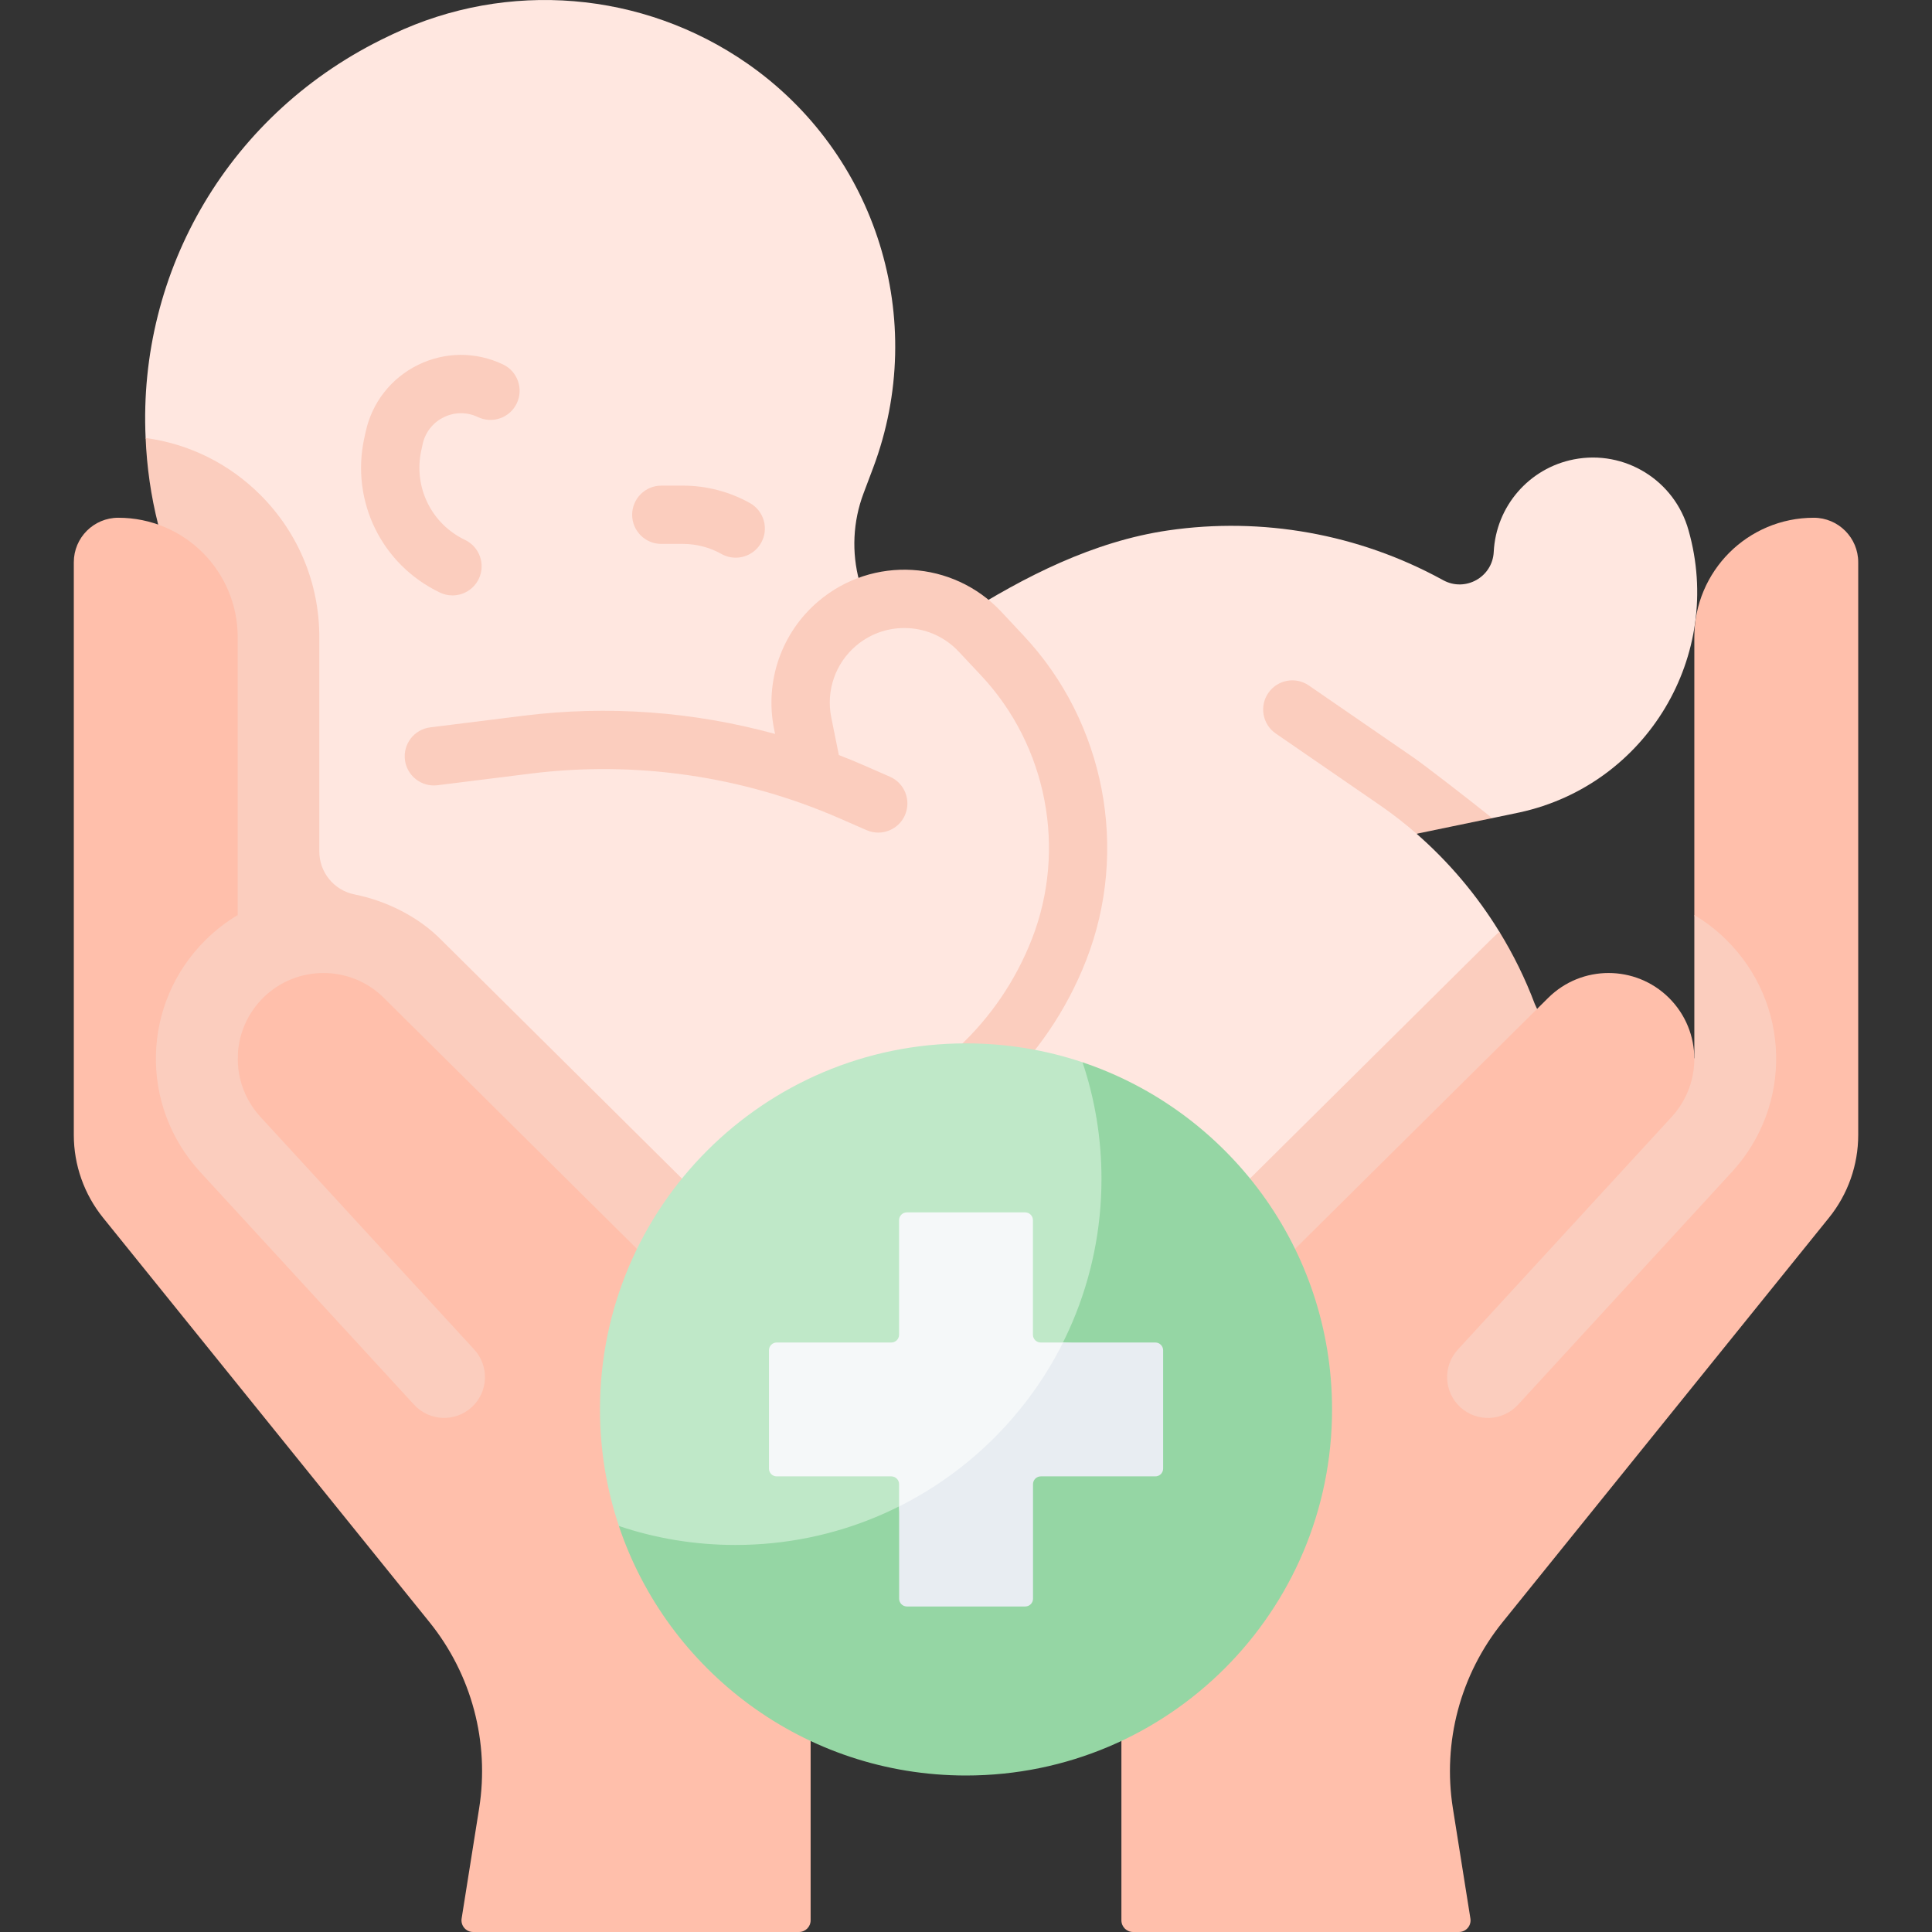 <svg width="64" height="64" viewBox="0 0 64 64" fill="none" xmlns="http://www.w3.org/2000/svg">
<rect x="0" y="0" width="64" height="64" fill="#333333" stroke="none"/>
<g clip-path="url(#clip0_11431_99131)">
<path d="M37.084 50.12C29.722 49.898 22.557 47.63 16.399 43.559C12.683 41.102 8.584 38.06 7.344 33.78C6.873 32.154 6.689 29.9 6.706 28.206L6.749 24.013L7.001 19.724C6.151 17.962 4.824 14.509 4.824 14.509C4.564 8.996 7.578 3.701 12.885 1.192L13.017 1.129C16.82 -0.67 21.294 -0.299 24.75 2.1C29.044 5.082 30.764 10.601 28.925 15.495L28.605 16.345C28.254 17.277 28.206 18.297 28.467 19.258L28.709 20.072C29.744 19.669 30.925 19.791 31.859 20.413L31.859 20.413C33.933 19.102 36.222 17.931 38.7 17.57C41.815 17.117 44.992 17.686 47.755 19.191L47.81 19.221C48.543 19.62 49.441 19.117 49.482 18.283C49.557 16.773 50.651 15.508 52.135 15.218C53.821 14.888 55.476 15.912 55.935 17.567C57.114 21.713 54.551 25.994 50.339 26.912C50.339 26.912 49.947 26.994 49.428 27.102L47.796 27.064L46.927 27.62C48.001 28.559 48.925 29.654 49.669 30.867C49.669 30.867 50.641 34.269 50.657 34.312L37.084 50.12Z" fill="#FFE7E0"/>
<path d="M51.105 33.832L37.196 49.984L37.084 50.119C36.215 50.092 35.347 50.038 34.484 49.954C34.72 47.133 35.967 44.435 37.987 42.431L49.38 31.135C49.474 31.043 49.57 30.953 49.669 30.866C50.133 31.621 50.527 32.42 50.842 33.258C50.859 33.3 51.09 33.79 51.105 33.832Z" fill="#FBCDBE"/>
<path d="M29.417 49.134C28.428 48.908 27.448 48.644 26.48 48.341C22.93 47.236 19.535 45.63 16.4 43.559C14.541 42.33 12.256 41.514 10.612 39.91C8.967 38.309 7.331 36.329 6.71 34.19C6.26 32.634 5.469 18.284 5.24 17.378C4.999 16.427 4.863 15.466 4.824 14.509C6.26 14.702 7.584 15.355 8.626 16.395C9.886 17.657 10.578 19.329 10.578 21.106V28.207C10.578 28.899 11.066 29.494 11.744 29.629C12.793 29.839 13.857 30.362 14.619 31.137L26.01 42.432C27.833 44.24 29.027 46.614 29.417 49.134Z" fill="#FBCDBE"/>
<path d="M49.431 27.101L46.928 27.619C46.548 27.288 46.145 26.973 45.731 26.687L42.262 24.299C41.822 23.997 41.712 23.395 42.014 22.956C42.317 22.516 42.918 22.405 43.358 22.708L46.825 25.095C47.196 25.351 48.617 26.45 49.431 27.101Z" fill="#FBCDBE"/>
<path d="M33.912 21.059L33.169 20.265C31.565 18.554 28.907 18.399 27.116 19.913C25.892 20.947 25.327 22.564 25.64 24.138L25.676 24.313C22.971 23.571 20.137 23.36 17.335 23.71L14.252 24.095C13.723 24.161 13.348 24.644 13.414 25.173C13.48 25.702 13.963 26.077 14.492 26.012L17.574 25.627C21.058 25.192 24.6 25.705 27.817 27.111L28.707 27.5C28.833 27.555 28.964 27.581 29.093 27.581C29.465 27.581 29.82 27.364 29.978 27.002C30.192 26.513 29.969 25.944 29.48 25.73L28.591 25.341C28.326 25.225 28.057 25.116 27.788 25.012L27.535 23.757C27.359 22.876 27.676 21.968 28.362 21.388C29.367 20.539 30.859 20.625 31.759 21.586L32.503 22.379C34.687 24.71 35.345 28.138 34.18 31.113C33.099 33.871 30.859 35.959 28.033 36.843C27.524 37.003 27.24 37.544 27.399 38.053C27.529 38.467 27.91 38.731 28.321 38.731C28.416 38.731 28.514 38.717 28.61 38.687C31.997 37.627 34.684 35.123 35.978 31.817C37.413 28.153 36.602 23.93 33.912 21.059Z" fill="#FBCDBE"/>
<path d="M14.989 19.724C14.849 19.724 14.707 19.694 14.573 19.629C12.645 18.709 11.614 16.607 12.066 14.519L12.113 14.305C12.323 13.334 12.956 12.526 13.848 12.088C14.741 11.65 15.767 11.645 16.664 12.073C17.145 12.303 17.349 12.88 17.119 13.361C16.889 13.843 16.312 14.046 15.832 13.816C15.471 13.644 15.058 13.646 14.699 13.822C14.34 13.998 14.085 14.324 14.001 14.714L13.954 14.928C13.693 16.136 14.289 17.353 15.405 17.886C15.887 18.116 16.09 18.693 15.861 19.174C15.695 19.521 15.349 19.724 14.989 19.724Z" fill="#FBCDBE"/>
<path d="M24.371 18.474C24.211 18.474 24.049 18.434 23.9 18.351C23.511 18.133 23.071 18.018 22.626 18.018H21.907C21.374 18.018 20.941 17.586 20.941 17.053C20.941 16.519 21.374 16.087 21.907 16.087H22.626C23.4 16.087 24.167 16.287 24.843 16.665C25.308 16.925 25.475 17.514 25.215 17.979C25.038 18.295 24.709 18.474 24.371 18.474Z" fill="#FBCDBE"/>
<path d="M61.556 18.625V37.597C61.556 38.595 61.214 39.563 60.586 40.34L49.775 53.736C48.377 55.467 47.78 57.708 48.129 59.905L48.709 63.553C48.747 63.788 48.565 64 48.328 64H37.535C37.321 64 37.148 63.827 37.148 63.614V50.939C37.148 48.465 38.137 46.094 39.894 44.352L51.286 33.056C51.84 32.506 52.563 32.232 53.286 32.232C54.007 32.232 54.729 32.505 55.282 33.051C55.842 33.605 56.126 34.337 56.127 35.072L56.84 33.512L56.127 30.312V21.106C56.127 20.014 56.57 19.025 57.285 18.309C58.001 17.594 58.991 17.151 60.084 17.151C60.897 17.152 61.556 17.812 61.556 18.625Z" fill="#FFBFAB"/>
<path d="M57.369 38.825L54.336 42.127L50.284 46.535C49.779 47.084 48.925 47.12 48.375 46.615C47.825 46.11 47.789 45.255 48.294 44.705L55.379 36.996C55.538 36.822 55.672 36.633 55.78 36.433C56.012 36.011 56.127 35.542 56.127 35.075C56.127 35.073 56.127 35.073 56.127 35.072V30.312C56.503 30.537 56.857 30.808 57.181 31.128C59.316 33.234 59.399 36.616 57.369 38.825Z" fill="#FBCDBE"/>
<path d="M2.445 18.625V37.597C2.445 38.595 2.788 39.563 3.415 40.34L14.227 53.736C15.624 55.467 16.221 57.708 15.872 59.905L15.292 63.553C15.255 63.788 15.436 64 15.673 64H26.467C26.68 64 26.853 63.827 26.853 63.614V50.939C26.853 48.465 25.864 46.094 24.107 44.352L12.715 33.056C12.161 32.506 11.439 32.232 10.715 32.232C9.994 32.232 9.273 32.505 8.719 33.051C8.159 33.605 7.876 34.337 7.874 35.072L7.161 33.512L7.874 30.312V21.106C7.874 20.014 7.431 19.025 6.717 18.309C6 17.594 5.01 17.151 3.917 17.151C3.104 17.152 2.445 17.812 2.445 18.625Z" fill="#FFBFAB"/>
<path d="M6.633 38.825L9.667 42.126L13.718 46.534C14.223 47.083 15.078 47.119 15.628 46.614C16.178 46.109 16.214 45.254 15.709 44.704L8.624 36.995C8.465 36.821 8.331 36.632 8.222 36.432C7.991 36.01 7.876 35.541 7.876 35.074C7.876 35.072 7.876 35.072 7.876 35.071V30.311C7.5 30.536 7.146 30.807 6.821 31.127C4.686 33.233 4.604 36.615 6.633 38.825Z" fill="#FBCDBE"/>
<path d="M19.875 46.69C19.875 48.039 20.095 49.337 20.502 50.55C22.582 54.797 26.582 58.167 31.93 58.167C38.627 58.167 43.501 53.387 43.501 46.69C43.501 41.342 40.116 37.677 35.862 35.19C34.649 34.783 33.351 34.563 32.001 34.563C25.304 34.563 19.875 39.992 19.875 46.69Z" fill="#BFE8C8"/>
<path d="M44.126 46.69C44.126 53.387 38.697 58.816 31.999 58.816C26.651 58.816 22.112 55.355 20.5 50.55C21.713 50.959 23.012 51.179 24.362 51.179C31.059 51.179 36.488 45.75 36.488 39.052C36.488 37.703 36.268 36.403 35.86 35.19C40.664 36.803 44.126 41.342 44.126 46.69Z" fill="#95D6A4"/>
<path d="M25.73 44.472H29.525C29.667 44.472 29.783 44.357 29.783 44.215V40.42C29.783 40.277 29.898 40.162 30.04 40.162H33.96C34.102 40.162 34.217 40.277 34.217 40.42V44.215C34.217 44.357 34.333 44.472 34.475 44.472H35.213L38.046 44.665C38.188 44.665 38.303 44.781 38.303 44.923L38.385 48.471C38.385 48.613 38.27 48.728 38.127 48.728L34.284 48.715C34.141 48.715 34.026 48.831 34.026 48.973L34.155 52.614C34.155 52.756 34.04 52.871 33.897 52.871L30.265 53.028C30.123 53.028 30.007 52.913 30.007 52.77L29.783 49.902V49.164C29.783 49.022 29.667 48.907 29.525 48.907H25.73C25.588 48.907 25.473 48.792 25.473 48.65V44.73C25.473 44.587 25.588 44.472 25.73 44.472Z" fill="#F5F8F9"/>
<path d="M38.53 44.729V48.649C38.53 48.792 38.414 48.907 38.273 48.907H34.477C34.336 48.907 34.22 49.023 34.22 49.164V52.959C34.22 53.102 34.104 53.217 33.962 53.217H30.043C29.901 53.217 29.785 53.102 29.785 52.959V49.902C32.13 48.729 34.042 46.817 35.215 44.472H38.273C38.414 44.472 38.53 44.588 38.53 44.729Z" fill="#E8EDF2"/>
</g>
<defs>
<clipPath id="clip0_11431_99131">
<rect width="64" height="64" fill="white"/>
</clipPath>
</defs>
</svg>
